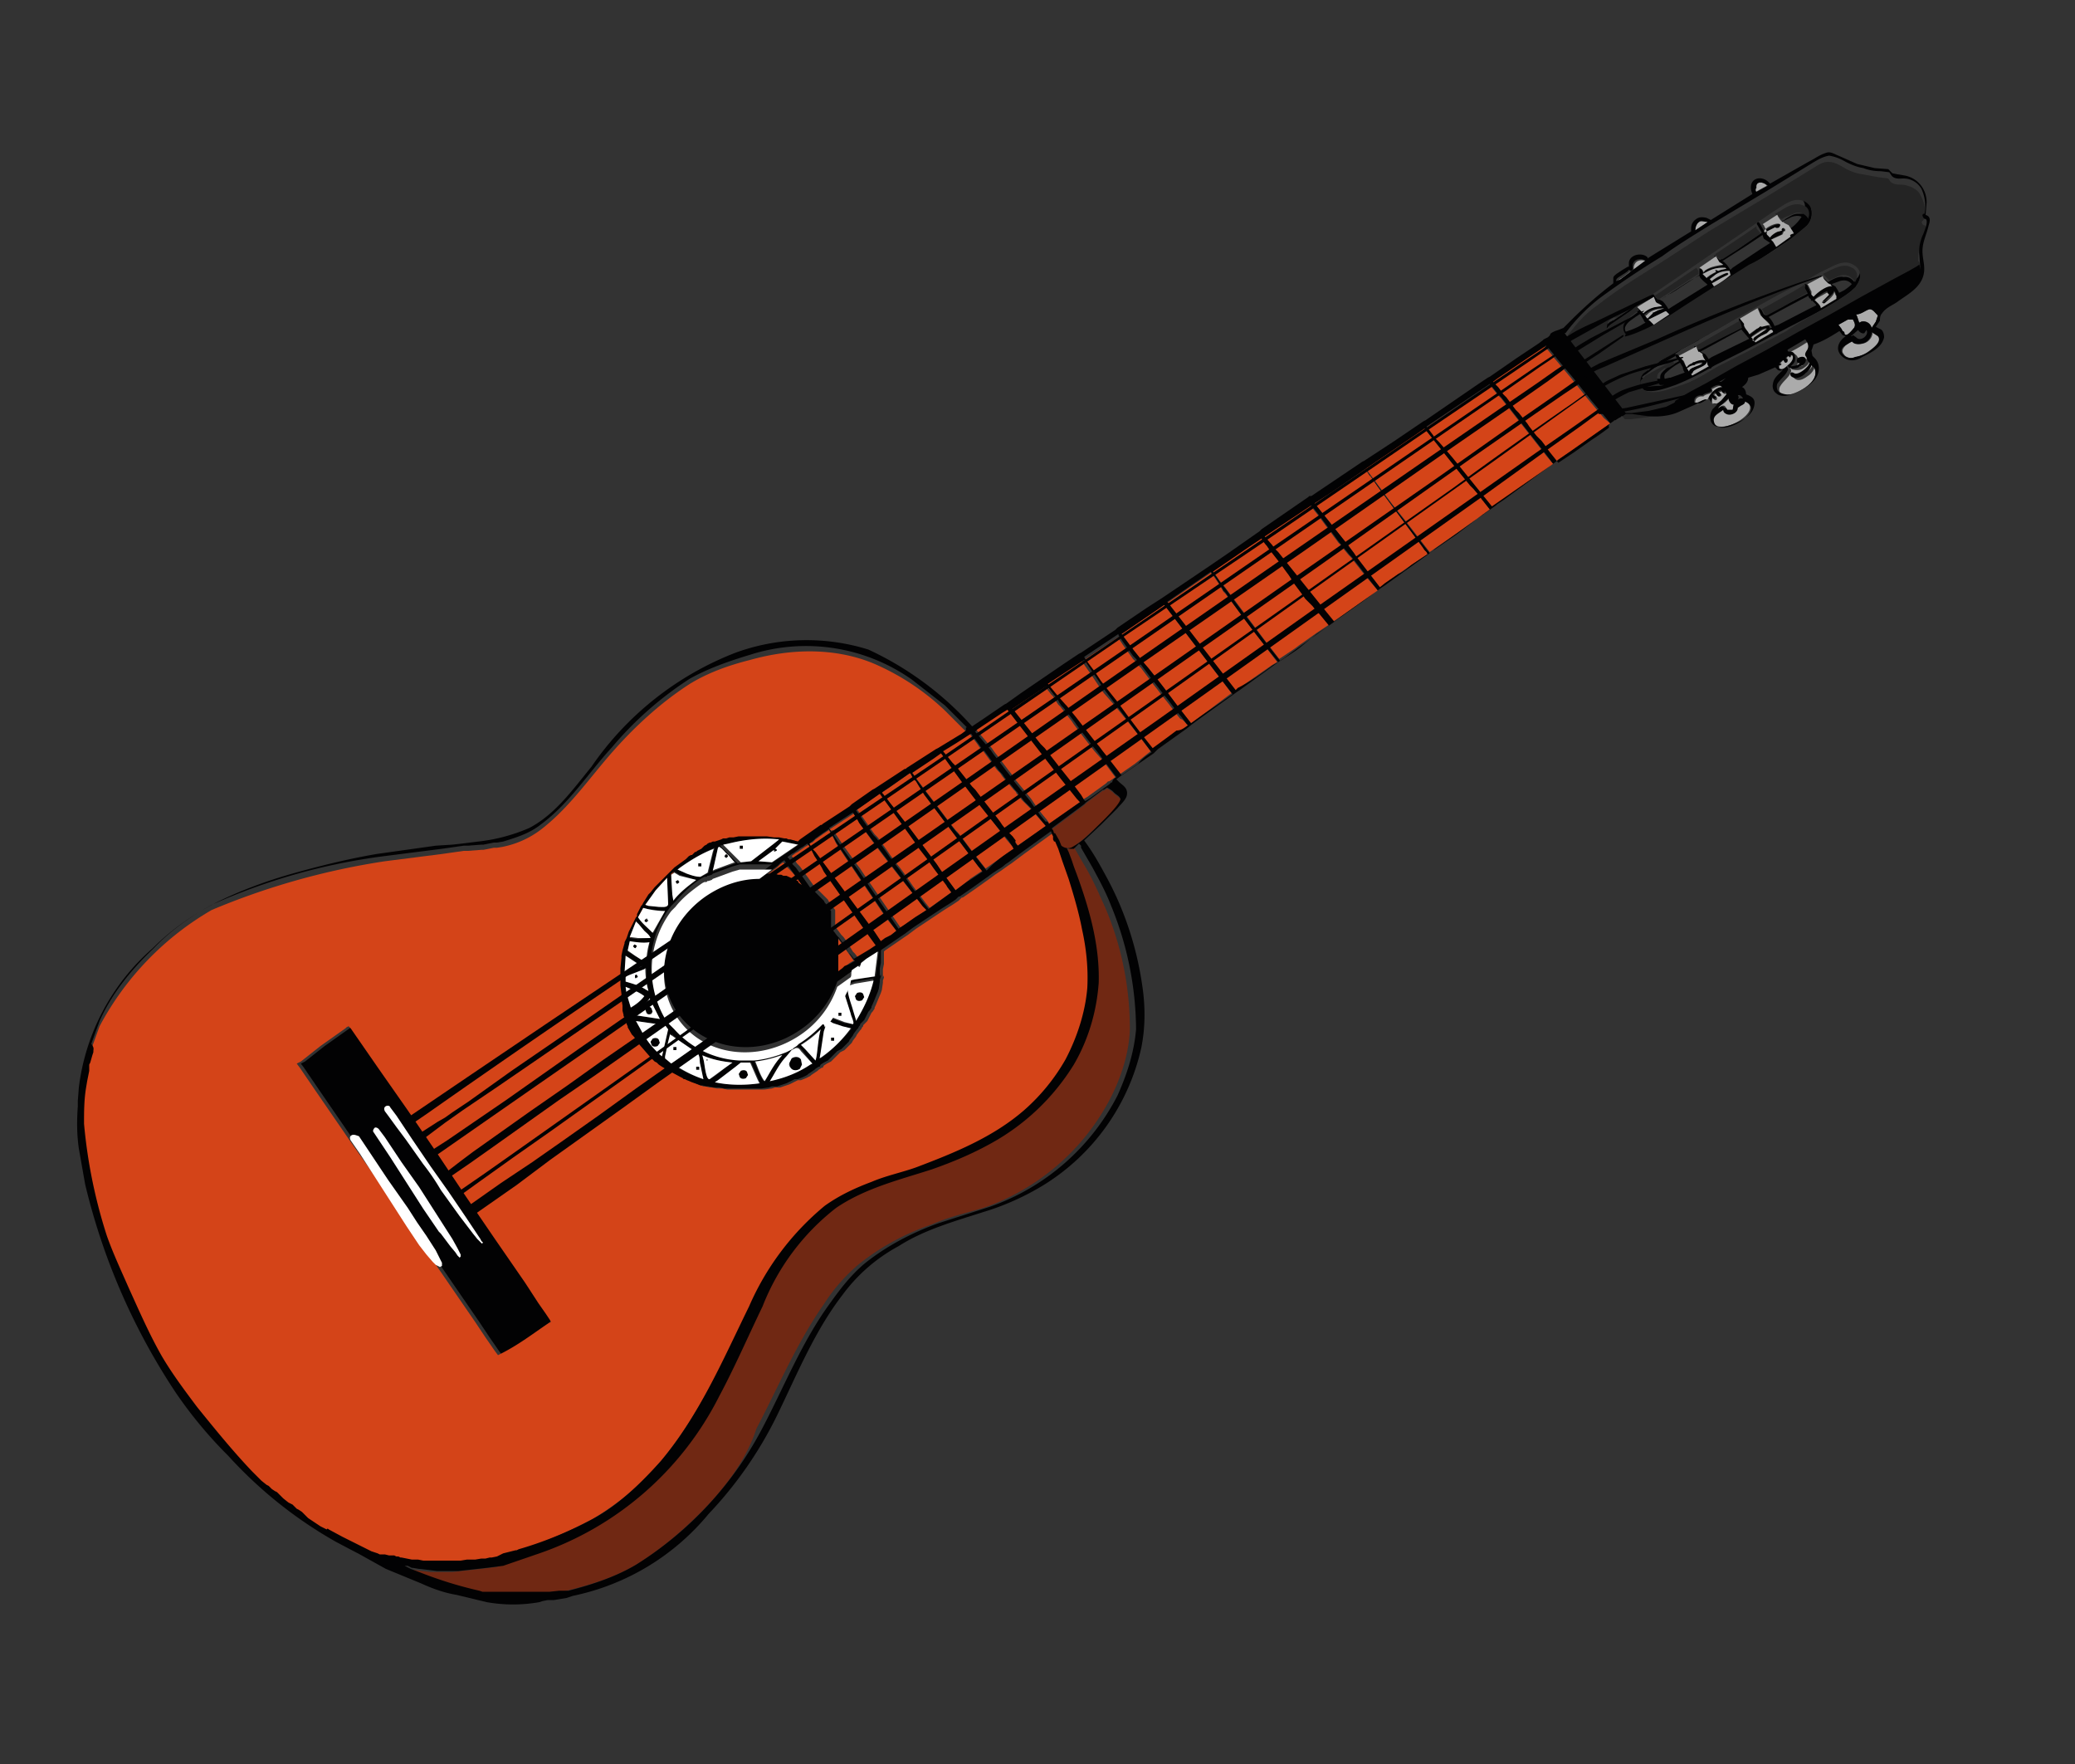 <svg xmlns="http://www.w3.org/2000/svg" xml:space="preserve" style="enable-background:new 0 0 200 170" viewBox="0 0 200 170"><rect x="0" y="0" width="200" height="170" fill="#333333" stroke="none"/><style>.st1{fill:#020203}.st2{fill:#d44418}.st3{fill:#702813}.st4,.st5{fill:#242424}.st5{fill-opacity:0}.st6{fill:#ababab}.st7{fill:#fff}</style><g id="Слой_2"><path d="m53.2 127.3-.2.1-.1.1c-1.4 1-2.8 2.1-4.3 3l-.2.1-.3-.4-.9-1.3-1-1.5-2.2-3.2-3.3-4.8-3.3-4.8-3.3-4.7-3.3-4.8-1.5-2.2-.3-.4.2-.1.2-.1 1.9-1.5 2.4-1.7.1-.1.2-.1.1.1.1.1 2.7 3.9 2.8 4 2.8 4.1 2.8 4.2 2.8 4.1 2.9 4.2 1.3 2 .7 1 .2.3.2.3c-.3 0-.3.1-.2.1zM178.7 27.8c-.5.5-1.2.9-1.8 1.3-1.6 1-3.3 1.8-5 2.7l-4 2.1-2.6 1.3a27 27 0 0 1-3.8 1.9c-.9.3-2.4.9-3.3.4-.5-.4-.5-1.1-.1-1.6l.2-.1h.1v.1l-.2.2v.1c.2.6 1 .4 1.5.3h.8l.4-.1h.1l1.4-.5.4-.2.3-.2 1.6-.9.3-.2 3.9-1.9.2-.1.3-.1 1.7-.9.3-.1 2.9-1.5 1.2-.6.3-.1 1.5-.9.4-.2c.5-.3.9-.7 1.2-1.1l.2-.2.1-.2c.2-.4.1-1.1-.4-1.2-.7-.4-1.4-.1-2 .2l-.3.1-.2.1-.1.1-.2.1-.2.1-1.5.8-.2.1-1 .6-.8.4-.4.2-.4.2-.6.3-.4.2-.6.3-.1.1-1.7 1-.2.1-1 .6-.5.3-.5.3-.5.3-.4.2-.2.1-.1.1-.4.2-.5.3-.1.1-1.7.9-.1.1-.3.2-1.3.6-.3.1-.6.3-.2.1-.2.1h-.1v-.1l.1-.1h.1l.9-.5.1-.1.1-.1.1-.1.1-.1c4-2 7.8-4.4 11.7-6.5a67 67 0 0 1 3.7-2c.9-.4 2-1.3 3.1-.7.7 1.2.5 2.2-.2 2.9z" class="st1"/><path d="M158.2 36.3c.1.1.3-.2.4-.2l.8-.6c.1-.1.5-.2.4-.4l-.2-.1c-.5.2-.9.4-1.2.8l-.2.5zM176.5 27l-.5.3.2.2 1.1-.4c.6-.2 1.1 0 1.4.6.1.1.2 0 .2-.1-.1-.5-.6-1-1.2-.9-.4-.1-.8.1-1.2.3zM171.7 29.6l-1.9 1 .2.2 2.6-1.4 1.9-1-.1-.2-2.7 1.4zM163.5 33.8s0 .1 0 0l.2.2 3.3-1.8 1.3-.7-.1-.2-2.1 1.1-2.6 1.4zM162 34.7c-.6.4-1.3.6-1.8 1.2-.3.3-.2.9.1 1.2l.3.2c.1 0 .2 0 .2-.2l-.1-.2c-.2-.2-.4-.6-.2-.9a7 7 0 0 1 1-.8l.7-.4-.2-.1c0-.1 0-.1 0 0 0-.1 0-.1 0 0z" class="st1"/><path d="M175.8 27.1c.2.3.5.4.8.6l.4.7c0 .1.1.2 0 .2v.3c.1.1.2 0 .2 0 .4-.3-.1-1-.3-1.3l-.7-.4-.6-.6c-.1 0-.2-.1-.2 0l.4.5zM174.5 28.8l.5.5.3.5h.2c.2-.1-.1-.6-.2-.7l-.7-.7-.4-.9-.1-.1c-.2-.1-.2.1-.2.3l.4.7c0 .1 0 .3.2.4zM169.9 30.6l.5.4.4.6.2.4.2.2c.2-.1.1-.3 0-.4-.2-.5-.4-1-.8-1.3l-.4-.2-.2-.4-.2-.2c-.2 0 .2.8.3.9zM168.3 32.3l.7.8c.1.1.3 0 .2-.2l-.7-.9c-.2-.2-.4-.5-.4-.8l-.4-.5h-.1v.1l.1.4.1.5.5.6zM163.5 33.9l.5.4.4.6.2.4c.1.1.1.3.3.2.3-.1-.4-1.3-.6-1.4a2 2 0 0 1-.6-.4l-.2-.3c-.4-.2-.1.3 0 .5zM162.5 36.1l.3.3c.2.1.3-.1.3-.2l-.6-.9-.4-.7c-.1-.1-.4-.6-.6-.4 0 .3.3.5.4.7l.3.5c0 .3.2.5.3.7zM163.3 35.2c.2-.1 0-.4-.2-.2-.1.1 0 .3.2.2zM169.8 31.7c.1-.1 0-.3-.2-.2-.1 0 0 .3.2.2z" class="st1"/><path d="M176.4 28.2c.2-.1 0-.4-.2-.3-.2.2 0 .5.2.3zM161.5 34.3l-.7.4-2 1.1-.1.1-.3.2h-.1V36l.1-.2.2-.2.3-.2.9-.5 1.1-.6c.1 0 .5-.3.6-.2v.2c0-.1 0 0 0 0z" class="st1"/><path d="M161.5 34.1c.1 0 .1.1 0 0 0 .1 0 .1 0 0l-1.7 1-.3.2-.9.5-.2.1-.2.2-.1.1s-.1.1-.1 0c-.1-.1 0-.1 0-.2l.1-.1.3-.3.2-.1.9-.5h.1l1.9-.9z" class="st1"/><path d="M158.2 36.2c0 .1 0 .1 0 0h-.1V36l.2-.3.4-.3h.1v.1l-.1.1-.2.2-.3.4zM83.1 96.4l.2-.3-.1-.3c-.1-.2-.4-.2-.6-.1l-.2.3.1.3c.1.2.4.2.6.1zM81.2 97.9v-.3h-.3v.3h.3zM80.4 100.3v-.3h-.3v.3h.3zM77.1 103l.2-.4-.1-.5c-.2-.3-.6-.3-.9-.1l-.2.4.1.5c.2.3.6.4.9.1zM71.9 103.9l.2-.3-.1-.3c-.1-.2-.4-.2-.6-.1l-.2.3.1.3c.2.2.5.3.6.1zM67.4 103.1v-.3h-.3v.3h.3zM68.2 102.2v-.1h-.1v.1c.1.1.1.1.1 0zM63.4 100.8c-.2.1-.5.1-.6-.1l-.1-.3.2-.3c.2-.1.5-.1.6.1l.1.3-.2.3zM65.2 101.2v-.3h-.3v.3h.3zM62.8 97.6l.1-.2-.1-.3c-.1-.2-.3-.2-.5-.1l-.1.2.1.3c.1.2.3.3.5.1zM61.4 94.2c.1 0 .1-.1 0-.2 0-.1-.1-.1-.2 0-.1 0-.1.1 0 .2h.2zM61.3 91.3c.1-.1.1-.2 0-.2-.1-.1-.2-.1-.2 0-.1.1-.1.2 0 .2 0 .1.2.1.2 0zM62.3 88.9c.1 0 .1-.1 0-.2 0-.1-.1-.1-.2 0-.1 0-.1.1 0 .2h.2zM65.4 85.1c.1-.1.1-.1 0-.2 0-.1-.1-.1-.2 0s-.1.1 0 .2h.2zM67.6 83.5h-.3v-.3h.3v.3zM70.1 82.6h-.2v-.2h.2c.1.1.1.2 0 .2zM71.6 81.8h-.3v-.3h.3v.3z" class="st1"/><path d="m52.9 127.5.2-.1-.1-.2-.2-.3-.2-.3-.7-1-1.3-2-2.9-4.2-2.8-4.1-2.8-4.2-2.8-4.1-2.8-4-2.7-3.9-.1-.1-.1-.1-.2.1-.1.1-2.4 1.7-1.9 1.5-.2.1-.2.1.3.4 1.5 2.2 3.3 4.8 3.3 4.7 3.3 4.8 3.3 4.8 2.2 3.2 1 1.5.9 1.3.3.4.2-.1c1.8-.9 3.2-2 4.7-3zm10.8 13.3a25.2 25.2 0 0 1-6.6 5.6 49.7 49.7 0 0 1-7.5 3.2l-.2.1h-.1l-.4.1-.4.1-.4.1-.2.1-.2.1-.2.1-.5.1h-.2l-.4.1H46l-.6.1h-.8l-.6.1H40.4l-.5-.1h-.6l-1-.2h-.1l-.2-.1h-.2l-.2-.1h-.5l-.4-.1h-.5l-.2-.1-.6-.2-.2-.1-.4-.2-.2-.1-.2-.1-1.8-.9-1.3-.7h-.2l-.2-.1-.2-.1-.2-.1-1.2-.8-.1-.1-.1-.1-.2-.2-.1-.1-.1-.1-.3-.2-.2-.1-.3-.3-.1-.1-.2-.1-.2-.1-.5-.4-.1-.1-.1-.1-.1-.1-.3-.3-.2-.1-.3-.2-.2-.2-.1-.1-.2-.1-.5-.4-.2-.2-.3-.3-.2-.2-.2-.2c-1.9-1.9-3.6-4.1-5.3-6.2a85.2 85.2 0 0 1-3.4-4.9c-1.2-2.1-2.2-4.4-3.2-6.6-.7-1.7-1.5-3.3-2.1-5-.6-1.8-1.1-3.6-1.5-5.5-.3-1.7-.7-3.5-.7-5.3l.2-3.5.1-.6.2-1V102.9l.1-.2.2-.7.1-.3v-.1l.2-.5.8-2.2a28.3 28.3 0 0 1 10.8-11.2A70 70 0 0 1 37.1 83l5.5-.7 2.1-.3h.4l1.3-.1h.2l1-.2H47.9l.6-.1a9 9 0 0 0 3.7-1.7c2.7-2.1 4.6-4.9 6.8-7.4s4.7-4.8 7.5-6.6c1.8-1.1 3.8-1.8 5.8-2.3 3.9-1.1 8.1-1.2 11.8.3a23.2 23.2 0 0 1 7 4.6l.1.1.1.1.2.2 1.4 1.4.3.3h-.1V70.9l-.4.3-2.3 1.4-.2.1-1.4.9-1.4.9-.1.1h-.1l-2.9 1.9-.2.1-1 .7-1 .7-.2.2.1-.2-2.3 1.5-.1.1h-.1l-2 1.4-.1.1-.1.1-.8-.2h-.2l-.2-.1h-.2l-.5-.1h-.5l-.7-.1H71.5l-.5.1h-.4l-.3.1H70l-.2.1-.6.2H69l-.2.1h-.1l-.2.1-.1.1-.2.1-.1.1-.1.1-.1.1-.2.1-.2.1-.1.1h-.1l-.1.1-.1.1-.1.1h-.1l-.2.1-.1.1-.1.1-.1.1-1.1.8-.1.1-.1.1-.1.1-.1.1-.1.1-.1.1-.4.4-.1.1-.7.7-.1.1-.4.5-.2.2-.5.8-.1.2-.1.1-.1.2-.1.2-.1.2-.1.2v.2l-.1.1-.2.4-.1.2-.1.2-.2.4-.1.2-.2.6-.1.2-.1.2v.1l-.2.7-.1.5v.2l-.1 1V95.1l.1.8v.5l.1.6v.5l.1.4v.1l.1.2.1.2v.1l.1.2v.1l.1.2v.1l.4.7.1.1.4.6L63 102l.1.1.2.2.1.1.2.1.1.1.1.1.3.2.5.3 1.3.7.2.1.1.1h.1l.7.3.3.1.5.2h.2l.4.1h.2l.5.1h.5l.5.1H73.7l.7-.1.3-.1h.5l.9-.3.2-.1.2-.1.2-.1.2-.1H77.2l.5-.2.2-.1.2-.1.1-.1.3-.2.3-.2.1-.1.3-.2h.1l.1-.2.3-.2.2-.1.2-.1.1-.1.1-.1.3-.3.1-.1.1-.1.1-.1.1-.1.2-.1.2-.1.1-.1.1-.1.1-.1.1-.1.1-.1.2-.2.1-.2.3-.4.1-.2.3-.4.1-.1.1-.2.1-.1v-.1l.1-.1.1-.1.1-.1.1-.1.1-.2.1-.2.2-.4.1-.1.2-.3v-.1l.1-.2.5-1.2.1-.3.1-.7v-.2l.1-.3V94l-.1.2v-.8l.1-.5V91.7l.1-.1.3-.2 1.6-1.1.3-.2.8-.6.9-.6.9-.6.3-.2.6-.4.8-.5.6-.4.1-.1.2-.2h.1l1.3-.9.7-.5.7-.5.4-.3.6-.4.7-.5.3-.2.8-.6.4-.3 2.9-2.1.1.3.1.2V81l.1.2h.1l.3.7.2.6.1.3.1.3.6 1.7c.5 1.6 1 3.3 1.3 4.9.4 1.8.6 3.7.5 5.6-.2 2.4-1 4.8-2.1 6.9-1 1.8-2.4 3.5-4 4.9-3 2.6-6.7 4.1-10.4 5.5-1.4.5-2.9.8-4.3 1.4-1.6.6-3.1 1.4-4.5 2.3a24 24 0 0 0-7.3 9.7c-2.8 5-5.1 10.4-8.8 14.8z" class="st2"/><path d="M67.6 145.7c-1.9 1.9-4 3.7-6.3 5.1-2.2 1.3-4.6 2-7.1 2.6h-.9l-.9.1H45.9l-.3-.1c-2-.5-3.9-1-5.8-1.8l-.8-.3-.2-.1-.4-.2-.2-.1-.2-.1h-.2l.2.1h.1l-.1-.1.1.1.2.1h.4l.2.1.2.1h.1l.6.1h.1l.8.1.8.1h2.1l.9-.1 1.8-.2.8-.1.8-.1a47.8 47.8 0 0 0 9.3-3.9c5-2.8 8.8-7.4 11.5-12.4 1.5-2.8 2.9-5.8 4.2-8.7 1.7-3.6 3.8-7.2 7.1-9.5 2.8-1.9 6-2.7 9.2-3.7 2-.7 3.9-1.5 5.7-2.5 3.3-1.8 6.1-4.3 8-7.6 1.3-2.4 2.2-5.2 2.4-7.9.1-3.6-.9-7.1-2.1-10.4l-.3-.8-.1-.3-.1-.3-.3-.8-.1-.2-.1-.2.3.1h.4l.1-.1.1-.1.1-.1.1-.1.1-.1.1.1.1.1v.2l1.1 1.9c.7 1.2 1.2 2.4 1.8 3.7a29.8 29.8 0 0 1 2.4 11.9c-.1 2.2-.8 4.4-1.8 6.4a21.8 21.8 0 0 1-12.3 10.7c-1.7.5-3.4.9-5 1.6-2.6.9-5 2.2-7.1 3.9a17 17 0 0 0-3.3 3.8c-2.6 3.7-4.4 8-6.5 12-.9 2.8-2.9 5.6-5.3 8z" class="st3"/><path d="M105.7 79.7c-.8.7-1.4 1.4-2.3 1.9-.3.2-.7.2-1.1 0l-.2-.5-.4-.7h-.1l-.1-.3-.1-.1v-.1l3.1-2.3.2-.2 1.6-1.2h.1l.3-.2.2.1.3.2.2.2c.2.2.5.3.6.6 0 .5-1.8 2.1-2.3 2.6z" class="st3"/><path d="m84.5 91.1-.6.4-.7.5-.5.3-.3-.4-.1-.1-.1-.1-.3-.5-.1-.2-.5-.7-.2-.2-.6-.8V87.7l-.3-.4-.2-.3-.1-.1-.1-.2-.1-.1-.1-.1-.2-.2-.1-.1-.1-.1-.2-.2-.1-.1-.3-.2-.7-1-.8-1.1-.1-.1-.1-.1-.1-.1-.1-.2-.1-.1-.1-.2-.2-.2.4-.3.2-.1.7-.5.2-.1.4-.3.4.6.1.2.1.2.1.2.2.3.5.8.1.2.1.2 4.2 6c-.1.4.2.8.5 1.2z" class="st2"/><path d="m86.4 89.7-.5.4-.6.4-.4.3-.4-.6-.2-.3-3.7-5-2-2.7-.3-.3-.1-.2-.2-.3.4-.3.1-.1.1-.1.7-.5.6-.4.4.7.1.2.2.4.2.3.8 1.2 3.7 5.5.3.4.8 1zM89.3 87.7l-.3.2-.6.4-1 .7-.6.4-3.5-5.1-.4-.6-.3-.4-1.3-1.8-.2-.3-.8-1.2c-.2.1-.3 0-.3-.1l2.3-1.5.5.8.1.2c1.8 2.6 3.8 5.1 5.8 7.6l.3.4.1.1.2.2zM91.4 85.6l.3.4-2.1 1.5-.4-.5-.6-.8-.6-.8-.9-1.3-.3-.4-.4-.5-.3-.4-.3-.4-.2-.3-1-1.4-.3-.3-.5-.7-.2-.3-.7-1-.3-.4.3-.2 2-1.4 3.4 4.7.4.6.7.9.7 1 1.2 1.6c-.1.2 0 .3.1.4zM82.4 92.5l-.5.3-.5.4-.2.2-.4.3V90.5l.3.4.7 1 .5.7.1-.1zM77.3 85.3l-.3-.2h-.2l-1.1-.5H75.4l-.2-.1H74.9l-.3-.1h-.8l1.1-.8.1-.1.2-.2.3-.2.2.3a10 10 0 0 1 1.6 1.9zM94.7 83.9l-1.2.8-.2.2-1.2.9-1.4-1.9-.4-.6-2.7-3.6-1.4-1.8-.4-.5-.3-.4-.1-.1-.3-.4-.1-.1.1-.1.6-.4 2-1.4.1.1.1.2.1.2.1.1.2.2.3.5.5.8 5.2 6.9.4.4zM97.6 81.6l.1.2-2.7 1.9-.4-.5-.7-.9-1.2-1.6-.4-.5-.2-.2-.4-.5-.6-.8-.6-.8-.3-.4-1.3-1.7-.6-.8-.2-.3-.2-.3-.1-.1 1.5-1 .6-.4.7-.5.3.4 6.1 8.1.6.7zM100.8 79.6l-2.7 1.9-.4-.6-.3-.4-.2-.2-.1-.1-.3-.3-.4-.5-.2-.3-.3-.4-1.1-1.4-.7-.9-.3-.4-.3-.3-1.5-1.9-.3-.3-.1-.1-.4-.5-.5-.6 1.3-.8 1.4-.9.2.3.6.8.2.3.3.3.3.4.8 1.1.3.4.3.3.2.3.4.5.2.2.5.6.2.2.1.2.2.2.3.4.2.2.5.5 1.6 1.8zM104.1 77.3l-3 2.1v-.1l-.2-.3-.5-.6-.6-.8-.4-.6-.9-1.1-.5-.6-.4-.5-.1-.2-.4-.5-.3-.4-1-1.3-.2-.3-1.6-1.9.1.1.2-.2.6-.4.9-.6.9-.6.5-.3 5.1 6.6 1.6 2c0 .3.1.4.2.5zM106.3 73.3l1.2 1.6-.6.4h-.1l-.1.1-.1.1-1.8 1.3-.5.3-.1-.1-.3-.5-.9-1.2-.4-.5-.4-.5-.4-.5-1.4-1.8-.4-.4-2.7-3.4 3.3-2.2.7.9.2.2.2.3.1.2.2.3.2.2 1.1 1.4.2.3.3.4.3.4 1 1.3.4.5.8.9zM110.9 72.4c.1 0 .1 0 0 0l-1.5 1.2-1.3.9-.3.2-1.4-1.8-.4-.5-.3-.4-.5-.6-1.8-2.3-.9-1.1-.1-.1-.8-.9-.9-1.1 3.5-2.3.4.6.7 1 .2.3.6.9.3.4c1.6 1.8 3.1 3.7 4.5 5.6zM114.4 69.8l.1.1-1.1.8-.4.3-.4.3-1.5 1.1a3 3 0 0 1-.5-.7l-2.7-3.5-.3-.4-.8-1-.7-.9-.6-.9-.3-.4-.3-.4-.3-.4-.1-.2 3.3-2.2v.1l.4.6.5.7.5.7.3.3.3.4.2.2.3.4.3.4.3.4.3.4.4.5.3.4.4.5.4.5.6.8.4.5.1.1c.2 0 .4.3.6.5zM118.7 66.8s.1.1 0 0l-2.8 2.1-1.1.8-1.4-1.8-1.2-1.6-.7-.9-.8-1-.6-.7-.8-1-1.2-1.6 4.1-2.8.1.1 6.4 8.4zM123.1 63.8l-.5.3-3.3 2.3-.2.2-5.5-7.1-.7-.9-.3-.4-.1-.1 4.2-2.9.4.5.2.3.2.3.1.2.2.3.1.2.2.2.3.4 4.7 6.2zM128.1 60.2l-1.2.8-1.7 1.2-.4.3-1.5 1-.7-.9-.4-.5-4.2-5.6-.5-.6-.2-.3-.5-.7 3.5-2.4 1.2-.8.5.7.2.3 1.1 1.4.5.7.3.4.2.3.3.5.9 1.2.2.3.3.3.4.4.4.5.3.3 1 1.2zM132.8 56.9l-3.4 2.4-.9.6-1.3-1.6-4.1-5.1-.3-.3-.3-.4-.7-.8 4.5-3 .3.4.4.5 2 2.7.2.2.3.4.5.6.2.2.7.9.7.9 1.2 1.4zM137.6 53.4l-1.5 1-1.3.9-1.3.9-.5.4-2-2.6-.3-.4-.2-.3-.3-.4-.3-.4-1.2-1.5-1.2-1.5-.8-1 1.7-1.1 3.2-2.2.4.6.1.1.7 1 4.3 5.8.2.3.2.2.1.2zM143.6 49.1l-.7.5-2.5 1.8-1.3.9-1.3.9-.7-.9-1.7-2.2-1.2-1.5-.6-.8-1.1-1.5-.9-1.2 4.7-3.2 1-.7.4.5 3.1 3.9.9 1.1.3.3.6.7.2.3.8 1.1zM149.7 44.7l-5.9 4.2-3.8-4.7-.6-.7-.7-.8-.2-.2-.2-.2-.2-.3-.3-.4-.3-.4 6.1-4.1.8 1 .3.3 3.3 4.2 1.1 1.4.6.7zM155.2 40.8l-.4.3-1.7 1.2-1.7 1.2-.9.6-.6.4-.8-1-.3-.4-.2-.3-.3-.4-.3-.3-.2-.2-.7-.9-.2-.3-.8-1-.3-.3-.3-.4-.3-.4-.3-.4-.1-.1-.2-.2-.2-.3-.3-.4-.5-.5.4-.3 3.1-2.1 1.5-1 .1-.1.3.3.5.6.3.4 1.6 1.9 1.6 2 1.6 1.9.6.5z" class="st2"/><path d="m178.9 27-.1.2c-.2-.4-.6-.7-1.1-.7-.4 0-.8.3-1.2.4l-.1.1h-.1l-.6-.6.8-.4c.7-.3 1.3-.6 2-.2.5.2.6.8.4 1.2zM174.2 28.2l-2.4 1.4-1.5.8-.2-.1-.2-.4-.1-.1L173 28l1-.6v.2c-.1.2.1.4.2.6zM167.9 31.6l-1.8.9-2.3 1.2-.1-.1-.2-.3 4.2-2.4.1.3.1.4zM160.4 37.1l-.4.1h-.4c-.5 0-1.3.3-1.5-.3v-.1l.1-.2.2-.2.1-.1.1-.1 2-1.1.7-.4v.2l.1.2-.5.3h-.1l-.2.1h-.2l-.5.4c-.3.3-.2.9.1 1.2h.4z" class="st4"/><path d="m171.6 21.8-.1.2-.4.1-.8.4-.2.1c-.4-.4 1.5-1.3 1.5-.8z" class="st5"/><path d="M163.7 26.4s0-.1 0 0c0-.1 0-.1 0 0v-.2l-.7.5-.1.1h-.1l-.1.1-.3.2h-.1l-.2.2-.7.5-.2.2h-.1l-.4.3-.4.3-.3.2h-.1l.2.3.5-.3.4-.3h.1l.5-.3.6-.4c.4-.7.9-1.1 1.5-1.4zm-3.6 3.1s.1 0 0 0c.1 0 .1 0 0 0 0-.1 0-.1 0 0 0-.1 0-.1 0 0l-.1-.1h-.1v-.1l-.3.2-.1.1-.1.1-.2.1-.1.1-.1.1-.3.2-.2.1-.2.1.2.2.2-.1.2-.1h.1l.3-.1h.5l.3-.8c-.1 0 0 0 0 0zm9.3-6.8.3-.2v-.2l-.1.1-.1.1-.1.1-.2.1-.3.2-.2.1-.3.2-.1.1-.2.1-.1.1-.3.2-.3.2-.3.2-.1.1h-.1l-.2.1h-.1l-.4.3-.4.3.3.3.3.1.2-.1.1-.1.3-.2.2-.1.1-.1h.1l.1-.1h.1l.3-.2.5-.3.1-.1h.1l.3-.2.3-.2.2-.1.1-.1.3-.2-.4-.5zm-3.4 2.8s-.1-.1 0 0c-.1-.1-.1-.1 0 0-.1-.1-.1-.1 0 0l-.1-.1h-.1l-.1-.1-.1-.1v-.1l-1.6 1.1.1.1v.1l.1-.1H165.1l.9-.8c-.1 0-.1 0 0 0-.1 0-.1 0 0 0-.1 0 0 0 0 0zm-5.6 4.3c0-.1 0-.1 0 0 0-.1-.1-.1 0 0-.7 0-1.3.2-1.8.6h-.1l.1.2.1.1.5-.5v-.1h.1l.4-.2c.2 0 .5-.2.7-.1zm-3.6 2.8c-.1 0-.1-.1 0 0-.1-.1-.1-.1 0 0-.1-.1-.1-.1 0 0-.1-.1-.1-.1 0 0-.1-.1-.1-.1 0 0-.1-.1-.1-.1 0 0l-.1-.1-.1-.1a1 1 0 0 1-.1-1.1l.8-.7.1-.1.1-.1.1-.1.2-.1-.2-.3v-.1l-.1.1-.2.1h-.1l-.1.1h-.1l-1.9 1.3h-.2l-.1.1-.1.1-.1.1c.2.6 1 .3 1.5.2l.2-.1H156.6l.2.8zm9.6-6.7-.1-.1h-.2a3 3 0 0 0-1.3.3l-.6.3.3.3.1.1c.1-.2.5-.4.9-.6V26c.1-.1.2 0 .2.1l.3-.1.4-.1zm-5.6 4.5v-.1l-.1-.1-.1-.1-.1-.1h-.1l-1.4.7-.2.1.1.1.1.1.1.1v.1l.1.1.1-.1.2-.1.1-.1.1-.1.1-.1.2-.1.2-.1.6-.2zm13.4-9.4.1-.1c.2-.5 0-1.1-.5-1.2-.7-.3-1.4 0-2 .4l-.2.1-.1.1h-.1l-.2.1h-.1l.1.1.1-.1c.4-.2.7-.5 1.2-.5h.6l.1.1 1 1c-.1-.1-.1-.1 0 0-.1-.1-.1-.1 0 0-.1-.1-.1-.1 0 0-.1-.1-.1-.1 0 0 0-.1 0-.1 0 0zm-7.6 5.7.2-.1v-.2l-.1-.2H166.1l-.2.1h-.2l-.3.2-.1.1-.1.1-.1.1-.1.1.2.2.5-.4h.1l.2-.1h.4l.1.1-.1.1-.6.3-.7.4h-.1l.1.1v.1l.2-.1.1-.1.2-.1.3-.2.3-.2.4-.3zm5.8-3.7.3-.2-.1-.2-.4-.6h-.4l-.2-.3v-.1l-.3.2-.2.2-.2.1-.1.1-.2.1-.2.1-.2.1.1.1.1.1v.2l.1.1v.6l.6-.4H171.4c.2-.1.4.1.2.3l-.1.2h-.5l-.2.1h-.4l.2.3v.1l.1-.1.1-.1H171.1l.1-.1.1-.1.1-.1 1-.7c-.1 0-.1 0 0 0-.1 0-.1 0 0 0zm1.8-1.3c-.5.6-1.1 1-1.7 1.4l-4.7 3.1-3.8 2.4-2.5 1.6c-1.2.8-2.3 1.6-3.7 2.2-.9.4-2.4 1.1-3.3.7l-.2-.2c-.3-.4-.3-1 0-1.3l.1-.1h.1l.1-.1h.1l.1-.1.1-.1h.2l.1-.1.1-.1.1-.1h.1l.1-.1c3.8-2.4 7.4-5 11.1-7.5l3.5-2.4c.9-.5 1.9-1.5 3-1 1.7 0 1.6 1.1 1 1.8z" class="st5"/><path d="M158 30c.1.1 0 .2-.1.1l-.1-.1-.3-.2V29.5l.1.1c.2.1.4.2.4.4z" class="st1"/><path d="M174.2 21.7c-.5.6-1.1 1-1.7 1.4l-4.7 3.1-3.8 2.4-2.5 1.6c-1.2.8-2.3 1.6-3.7 2.2-.9.4-2.4 1.1-3.3.7l-.2-.2c-.3-.4-.3-1 0-1.3l.1-.1c.1-.1.3-.1.4 0v.1l-.2.2-.1.1c.2.6 1 .3 1.5.2l.2-.1h.4c.6-.2 1.2-.4 1.8-.8l.8-.4.1-.1.2-.1.1-.1.1-.1.1-.1.2-.1.2-.1.5-.3h.1l.3-.2 3.7-2.3.1-.1.3-.2.2-.1.1-.1.2-.1.3-.2.3-.2.3-.2.2-.1.2-.2 2.7-1.8 1.1-.7.2-.2.1-.1.1-.1h.4l.1-.1.1-.1.1-.1.1-.1.3-.2.3-.3a4 4 0 0 0 1.1-1.2l.1-.3.1-.2c.2-.5 0-1.1-.5-1.2-.7-.3-1.4 0-2 .4l-.2.1-.1.1h-.1l-.2.1h-.1l-.2.1-.3.2-.2.2-.2.1-.1.1-.2.1-.2.1-.2.1-.2.1-.1.1-.1.1-.1.1-.2.1-.3.2-.2.1-.3.2-.1.1-.2.1-.1.1-.3.2-.3.2-.3.2-.1.1h-.1l-.2.1h-.1l-.4.3-.4.3-.1.1-1.6 1.1-.2.1-.7.5-.1.1h-.1l-.1.1-.3.2h-.1l-.2.2-.7.5-.2.2h-.1l-.4.3-.4.3-.3.2h-.1l-.1.1-.3.2-.1.1-.1.1-.2.1-.1.1-.1.1-.3.2-.2.1-.2.1-.5.3-2.4 1.5h-.1v-.1l.1-.1.1-.1.8-.6.1-.1.1-.1h.1l.1-.1c3.8-2.4 7.4-5 11.1-7.5l3.5-2.4c.9-.5 1.9-1.5 3-1 1.3 1.6 1.2 2.7.6 3.4z" class="st1"/><path d="M154.7 31.9c-.1 0-.1.1-.2 0l.2-.4.1-.1.2-.2.1-.1.1-.1h.1l.1-.1H155.7l-.4.3-.6.6-.1.1-.1.1c.3-.3.3-.2.2-.1.1-.1.1-.1 0 0 .1-.1.1-.1 0 0 0-.1 0-.1 0 0 0-.1 0-.1 0 0 0-.1 0-.1 0 0 0-.1 0 0 0 0zM174.4 21.3c0 .1-.1.2-.2.1l-.1-.1c-.3-.5-.8-.6-1.4-.4l-.6.3-.4.2h-.1l.4-.2.1-.1c.4-.2.7-.5 1.2-.5h.6l.1.1.1.1.3.5zM165.8 25.3l2.5-1.6 1.8-1.2-.1-.2-2.5 1.7-1.8 1.1.1.2zM164.1 26.4l-.4.2-.9.5-3.1 2 .3-.2.5-.3.4-.3h.1l.5-.3.6-.4 1.7-1.1.3-.2v.1c0-.1 0-.1 0 0 0-.1 0-.1 0 0zM156.6 32.4l.3.2.2-.2-.1-.1c-.3-.2-.5-.6-.3-.9.2-.4.6-.6 1-.9l.6-.4-.2-.2-1.7 1.3c-.2.3-.2.8.1 1.1l.1.1z" class="st1"/><path d="M172.8 22.8c-.1.1-.1.1-.2 0l-.1-.2-.4-.6h-.4l-.2-.3v-.2c0-.1.2-.1.2 0l.1.1.3.1.3.2c.2.2.6.7.6 1.1 0-.4-.1-.3-.2-.2zM170 23l.6.4.2.2.2.2h.2c.2-.2-.2-.5-.3-.7a.8.8 0 0 0-.4-.4l-.4-.3-.5-.9-.1-.1c-.2 0-.2.2-.1.3l.4.7.2.6zM165.6 25.2l.5.4.5.6.2.4.2.2c.2-.1 0-.3 0-.4-.2-.4-.5-.9-.9-1.2l-.4-.2-.3-.3-.2-.1.4.6zM165.2 27.6c0 .1-.1.3-.2.2l-.8-.7-.3-.3-.1-.2v-.7h.2l.1.1v.2l.3.3.1.1.1.1.2.2.1.1.1.1.2.5zM159.5 29c.1.2.4.2.5.3l.4.5.2.4c.1.1.1.2.3.2.3-.2-.5-1.3-.7-1.4l-.6-.3-.2-.3c-.2 0 0 .5.1.6zM158.8 31.3l.3.3c.2.1.3-.1.2-.3l-.7-.8c-.2-.2-.2-.5-.4-.6-.1-.1-.5-.5-.6-.3 0 .2.1.4.3.5l.2.2.3.5.1.2.3.3zM159.5 30.4c.2-.1 0-.4-.2-.2-.1.1-.1.2 0 .2h.2zM165.6 26.3c-.1.1-.1 0-.2 0v-.2c.1-.1.2 0 .2.1.1 0 .1 0 0 .1z" class="st1"/><path d="M171.9 22.3c.2-.1 0-.4-.2-.3-.1.1-.1.2 0 .2 0 .1.1.2.2.1zM154.7 31.8l.4-.4 1.9-1.3.7-.5c.1-.3-.5.2-.6.2-.4.3-2.7 1.7-2.4 2-.1 0 0 0 0 0z" class="st1"/><path d="M154.4 31.9c.1.1.1 0 .2-.1l.2-.2c.9-.8 1.9-1.4 2.9-2 .1 0 0-.1 0-.1l-1.7 1.1c-.5.3-1.1.6-1.4 1-.2.1-.3.2-.2.3z" class="st1"/><path d="M154.4 31.9c.1 0 .1 0 0 0l.5-.6c.1-.1.1-.2 0-.2s-.7.6-.5.8zM164.6 27.1l.4-.4c.5-.4 1-.5 1.6-.6l.1-.1c-.1-.3-.6 0-.8 0-.3.1-1.5.7-1.4 1l.1.1zM164.1 26.5l.7-.4c.4-.2.8-.3 1.3-.3.1 0 .4.1.4-.1s-.3-.1-.5-.1c-.6.1-1.3.2-1.8.6-.1 0-.3.2-.1.3zM164.9 27.4l.3-.1.7-.4.6-.3.1-.1-.1-.1c-.3 0-1.9.7-1.6 1zM158.3 30.5l.2-.2c.5-.4 1.1-.6 1.8-.6l.1-.1c0-.3-.8 0-1 0-.4.1-.9.3-1.1.7 0 0-.1.2 0 .2z" class="st1"/><path d="m158.7 30.9.4-.2 1.4-.7.1-.1c0-.3-.7 0-.8 0-.4.2-.8.4-1.1.8 0 .1-.1.2 0 .2zM170.1 22.5l.2-.1.8-.4.4-.1.1-.2c0-.4-1.9.5-1.5.8zM170.4 23.2l.2-.1 1.1-.5.1-.2c0-.3-.4-.1-.6-.1-.1 0-1 .6-.8.9zM163 36l.1-.2c.2-.3 1.4-.5 1.3-1-.2-.4-1.8.2-1.9.6.1.2.3-.1.4-.1.4-.2.8-.4 1.2-.4-.3.3-1.3.4-1.3.9 0 .2.1.2.2.2zM168.7 32.5l.7-.5c.3-.2.6-.4.9-.4l-1.2.8-.2.3.2.1.2-.2c.3-.3.6-.4 1-.6.1-.1.3-.2.3-.4l-.2-.3c-.4 0-.8.2-1.1.4 0 .1-1 .7-.6.8zM174.6 29l.2-.1.4-.3c.4-.3.8-.6 1.3-.6l-.8.8c-.1.1-.1.2 0 .2.1.1.2 0 .3-.1.3-.3 1.2-.9.6-1.3-.6-.2-1.4.4-1.8.8 0 .2-.4.5-.2.6z" class="st1"/><path d="m172.5 23.1 1.7-1.4c.6-.7.7-1.8-.3-2.3-1.1-.5-2.1.5-3 1l-3.5 2.4c-3.7 2.5-7.3 5.1-11.1 7.5l-.1.1h-.1l-.1.1-.1.1h-.4l-.1.1h-.1l-.1.1-.1.1c-.3.4-.3 1 0 1.3l.2.2c.9.4 2.4-.3 3.3-.7 1.3-.6 2.5-1.4 3.7-2.2l2.5-1.6 3.8-2.4c.7-.3 2.4-1.3 3.9-2.4zm4.4 6c.6-.4 1.3-.8 1.8-1.3.7-.7.9-1.8-.1-2.3-1-.6-2.1.3-3.1.7a67 67 0 0 1-3.7 2c-3.9 2.1-7.7 4.5-11.7 6.5l-.1.1-.1.1-.1.1-.1.1-.1.1-.4.2-.1.1-.2.2h-.1l-.4.3c-.4.4-.4 1.2.1 1.6.9.5 2.4-.1 3.3-.4 1.4-.4 2.6-1.2 3.8-1.9l2.6-1.3 4-2.1c1.4-1 3.1-1.8 4.7-2.8zm8.2-3.1-.2.1-.3.2-.7.4-1.5.8-3.1 1.7-3 1.7-3.1 1.7-3 1.7-1.5.8-1.5.8-1.4.8-1.4.8-1.5.8-.7.4a2 2 0 0 0-.6.4l-.2.1-.1.2-.8.4-1.7.4-.8.1-.8.1H156.6l-4.6-6-1.3-1.7h.1l.8-1c.7-.9 1.5-1.7 2.4-2.3 1.9-1.5 4-2.8 6.1-4.1l4.6-3 5.5-3.3 4.4-2.7c.5-.3 1-.7 1.6-.7.6 0 1.1.3 1.6.6a5 5 0 0 0 1.7.6l1.7.3.8.1.2.3c.3.3.8.3 1.2.3.7.1 1.4.4 1.7 1 .4.7.6 1.6.3 2.4l-.2.2.1.2.1.1h.1c.3.2-.1 1.1-.2 1.4a4 4 0 0 0-.4 2.1c.1-.1.2.4.2.8z" class="st4"/><path d="M174.3 21.1c-.2-.4-.7-.7-1.2-.6l-1.2.5-.1.1h-.1l-.6-.5.7-.4c.6-.4 1.3-.7 2-.4.5.1.7.7.5 1.2v.1zM169.7 22.5l-2.3 1.6-1.4.9-.3-.1-.3-.3-.1-.1 3-2 1-.7v.2l.4.5zM163.7 26.4l-1.7 1.1-2.2 1.4-.1-.1-.2-.3 4-2.7.2.3v.3zM156.6 32.4l.1.1-.7.2c-.5.1-1.3.4-1.5-.2-.1-.3 0-.5.2-.7l.2-.2h.1v-.1l.1-.1.1-.1 1.9-1.3.6-.5.1.1.2.3c-.5.3-1 .7-1.4 1.2-.2.3-.2.8.1 1.1l-.1.2z" class="st4"/><path d="M174.9 35.5c.4 1-.7 1.8-1.5 2.2-.5.2-1.1.5-1.6.3-.3-.1-.4-.5-.2-.8.3-.5.8-.8 1-1.3.1-.2 0-.4-.1-.4l.1-.1.1.2c.4.1.8.1 1.1-.1.3-.2.7-.5.5-.8-.2-.2-.5-.1-.7 0-.2.1-.1.5.2.5l-.9.3.2-.2c.2-.2.3-.5.2-.8-.1-.3-.4-.5-.6-.4l-.1-.1v-.1a15 15 0 0 0 1.7-1c.2.3.4.6.2 1-.2.2-.2.4-.1.7l.1.3.2.3-.1.2c-.2.3-.9.9-1.3.8l-.2-.1c-.3-.1-.3.3-.1.4.4.3.9 0 1.3-.3.3-.2.5-.5.6-.8-.2-.1-.1 0 0 .1zM181.1 32.4c.4.5-.4 1.1-.8 1.4-.4.3-.9.5-1.4.6-.4.2-1 .1-1.2-.3-.2-.2-.1-.5.1-.7.2-.3.5-.4.8-.5.2.3.7.3 1 .2.5-.1.9-.6.9-1.1.1.2.4.2.6.4zM178.7 31.6c-.1.2-.7.9-.9.6l-.2-.3-.1-.2-.3-.4.9-.5h.5c.1.2.3.5.1.8zM180.8 31l-.4.6a.8.8 0 0 0-1-.6l-.2.1-.2-.6-.1-.2c.5 0 .9-.4 1.3-.5.3 0 .5.3.7.5l.1.1-.2.6zM168.1 38.6c2.1.9-2.1 3.4-2.9 2.2-.3-.7.3-1 .8-1.4l.3.4c.4.2 1.1-.1 1.1-.6 0-.2.1-.2.3-.2.2-.1.4-.2.4-.4zM170.6 31.3l-.8.2s-.1-.1-.2 0l-.1.1-.2.1-.7.5-.1-.2-.3-.4-.1-.2v-.2l-.4-.5 1.7-1 .3.7.1.1.1.1.3.3.4.4zM176.6 27.6s.1.1 0 0c-.5-.1-1.3.5-1.7.9l-.1.1-.2-.2V28.1l-.3-.6-.1-.1 1.5-.8c0 .2.2.4.3.5l.2.2.2.1h.1c-.1.1 0 .1.1.2zM171.5 21.9l.1-.2c-.1-.5-1.9.4-1.5.7l.2-.1.8-.4c.1.1.3.1.4 0zm1.1.9-1.4 1-.3-.5-.2-.2 1.1-.5.1-.2v-.1h.1c.2-.1 0-.4-.2-.3-.1.1-.1.2 0 .2l-.3.1c-.2 0-.7.3-.9.6l-.3-.3V22.3l-.3-.6-.1-.1 1.4-.9.1.2.2.3.2.2h.1l.1.1.4.2.4.6.1.2c-.4.1-.4.2-.3.3zM165.8 25.3l.3.2c-.6.1-1.3.2-1.8.6l-.1.2v-.1a.8.8 0 0 0-.4-.4l1.6-1.1.4.7c-.2-.2-.1-.2 0-.1-.1-.1-.1 0 0 0-.1 0-.1 0 0 0-.1 0-.1 0 0 0-.1 0-.1 0 0 0zM160.1 29.4l.1.1-.7.1c-.4.1-.8.3-1.1.6l-.2-.2-.4-.4 1.6-1 .2.5.1.1.4.2zM160.8 30.2l.1.1-1.5 1-.5-.5.2-.1 1.4-.7h.1l.2.2zM160.4 29.7l-.6.2-.4.2h-.1v.1l-.5.5-.1-.1-.1-.2h.1c.4-.5 1-.6 1.7-.7-.1 0 0 0 0 0zM166.8 26.5s0 .1 0 0a9 9 0 0 1-1.6 1.1l-.2-.3.2-.1.7-.4.6-.3.1-.1-.1-.1c-.2 0-1.3.5-1.5.8l-.2-.2.4-.3c.4-.4 1-.5 1.5-.5l.1.4z" class="st6"/><path d="m166.3 25.8.1.1-.5.1-.3.1-.2-.1c-.1 0-.1.1 0 .2-.4.2-.8.4-.9.6l-.1-.1-.3-.3.6-.3c.4-.2.8-.3 1.3-.3h.3zM170.9 32s.1 0 0 0l-1.7 1-.4-.5.6-.4c.3-.2.6-.4.9-.4l-1.2.8-.2.3.2.1.2-.2c.3-.3.6-.4 1-.6l.3-.3c.2-.1.3.1.3.2zM164.4 34.8c-.1-.2-.7-.1-1.1.1h-.1l-.1.1c-.3.1-.5.3-.5.4l-.1-.1-.2-.5-.1-.1-.4-.4 1.7-.9.2.5h.1l.3.2c0 .3.2.5.3.7zM164.6 35.2l.1.1-1.6.9-.1-.2h.1l.1-.2c.2-.3 1.4-.5 1.3-1l.1.4z" class="st6"/><path d="M164.1 35c-.3.3-1.3.4-1.3.8l-.2-.3.3-.2.3-.1h.1c.3-.2.6-.2.8-.2zM177 28.5v.3l-1.5.9c0-.2-.2-.4-.3-.5l-.3-.3.3-.2.9-.5.2.2-.6.6c-.1.1-.1.2 0 .2.1.1.2 0 .3-.1.2-.2.8-.6.8-1l.1.3.1.1zM170.3 17.9l-1.1.6v-.4c0-.7.8-.6 1.1-.2zM164.6 21.4l-1.2.8c0-.4.2-.8.6-.9.2-.1.4 0 .6.1zM158.7 25.2l-2.4 1.8-.4.3c0-.3.2-.4.4-.5l.8-.6.2.1c.3-.1.1-.5.2-.7.2-.6.8-.6 1.2-.4zM167 39.5h-.5l-.2-.3c-.1-.2-.4-.1-.5 0l-.1.1v-.1l.1-.1c.4-.2.7-.5.9-.8-.1.3.2.6.5.6-.2.2-.1.4-.2.6zM165.9 38.6c-.3.2-.7.6-.9.2-.1-.1 0-.3.1-.5l.1.2c.1.1.3.1.3-.1 0-.1-.1-.3-.3-.3l.2-.2.2.3c.2.1.4-.1.3-.2l-.2-.2.3-.1.1.2c.1.1.3.1.3-.1l.1.3-.6.5z" class="st6"/><path d="m164.8 38.1-.2.4c-.4 0-.7.2-.9.4h-.3v-.2c0-.3.3-.5.6-.5h.2c.2-.3 1.1-.2.8-.7.2-.1.5-.3.8-.3l.2.1.1.1c-.6-.1-1 .3-1.3.7z" class="st6"/><path d="M64.9 86.8c.6-.7 1.4-1.4 2.2-2l-1.6-.5-.5-.3-.3.2c-.1.6 0 1.2.1 1.9l.1.7zm2.7-2.3.7-.4.2-.9.3-1.2.1-.3c-1.2.5-2.4 1.2-3.5 2l.9.4c.2.2.8.4 1.3.4zm-4.1 2.9c.3 0 .9.1.9-.3l-.1-2.4v-.1l-1.1 1.2-1 1.4.3.1 1 .1zm7.4-4.2s0-.1 0 0l-.7-.7c-.3-.3-.6-.7-.9-.8l-.1.1-.4 1.8-.1.4.2-.1 2-.7zm-8.1 6.5.2.2 1.1-2.1-1.7-.2-.4-.1-.5.9 1.3 1.3zm9.5-6.7 2.2-1.7.3-.3c-1.6-.2-3.3-.1-4.9.4l-.5.1 1.1 1.1.6.6 1.2-.2zm-9.6 7.4c-.1-.3-.4-.5-.6-.7l-.5-.5-.3-.3-.6 1.5.8.1 1.2-.1zm-1.5 1.7 1.1.7.3-1.9c-.7.1-1.3 0-1.9-.1l-.2.9.7.4zm13.3-9 2.5-1.7-1.5-.3-.7.7h.1v.2h-.2v-.1L73.2 83l1.3.1zM60.3 93.7c.5-.1 1.1-.3 1.6-.6l-1.4-.9c-.2.5-.2 1-.2 1.5zm2 1.7.2.1c-.2-.7-.2-1.5-.2-2.2l-.1.1-1.8.7v.5c.6.2 1.3.4 1.9.8zm-1.5 1.7c.5-.3 1-.6 1.3-1.1a5 5 0 0 0-1.8-.8l.1.7.1.1c.1.1.1.2 0 .2l.3.9zm16.2-12 .3.2-1.5-2.1-.2-.3-.3.2-.2.2-.1.1-1.1.8h.8l.3.1H75.3l.2.1H75.8l1.1.5.1.2c-.1 0-.1 0 0 0zm79.2-58.2 2.4-1.8c-.4-.2-1-.2-1.2.3-.1.2.1.6-.2.7l-.2-.1c-.1.2-.7.5-.8.6-.2.1-.5.3-.4.5l.4-.2zM61 97.8l2.6.4c-.4-.6-.7-1.3-.9-2-.2.6-1.1 1.1-1.7 1.4-.1.1 0 .1 0 .2zm102.4-75.6 1.2-.8-.7-.1c-.3.1-.5.5-.5.9zm5.9-3.7 1.1-.6c-.4-.4-1.2-.5-1.1.2-.1.1-.1.3 0 .4zM63.8 101.8l.1-.4.5-2.2-.3-.4-2.8-.4.5.9c.5 1 1.2 1.8 2 2.5zm2.9-.5.1-.1c-.7-.4-1.4-.9-2-1.5v-.1a3 3 0 0 0-.2.8l-.3 1.4v.2l.6.5c.5-.4 1.1-.9 1.8-1.2zm1.1 2.7c-.2-.4-.2-.9-.3-1.4-.1-.3 0-.7-.3-1-.7.3-1.3.8-2 1.2.8.5 1.7.9 2.6 1.2zm14.1-11.1.5-.3-.1-.1-.5-.7-.7-1-.3-.4V93.6l.4-.3.2-.2.5-.2zm1.9-1.4.6-.4-.8-1.1-4.2-6-.1-.2-.1-.2-.5-.8-.2-.3-.1-.2-.1-.2-.1-.2a2 2 0 0 0-.4-.6l-.4.3-.2.1-.7.5-.2.1-.4.3.2.2.1.2.1.1.1.2.1.1.1.1.1.1.8 1.1.7 1 .3.2.1.1.2.2.1.1.1.1.2.2.1.1.1.1.1.2.1.1.2.3.3.4V89.4l.6.8.2.2.5.7.1.2.3.5.1.1.1.1.3.4.5-.3 1-.6zm2.1-1.4.5-.4-.8-1.1-.3-.4-3.7-5.5-.8-1.2-.2-.3-.2-.4-.1-.2-.4-.7-.6.4-.7.5-.1.1-.1.1-.4.3.2.3.1.2.3.3 2 2.7 3.7 5 .2.3.4.6.4-.3.6-.3zm3.1-2.2.3-.2-.3-.3-.1-.1-.3-.4-5.8-7.6-.1-.2-.5-.8-2.3 1.5.2.3.8 1.2.2.3 1.3 1.8.3.4.4.6 3.5 5.1.6-.4 1-.7.8-.5zm2.7-1.9-.3-.4-.2-.3-1.2-1.6-.7-1-.7-.9-.4-.6-3.4-4.7-2 1.4-.3.2.3.4.7 1 .2.3.5.7.3.3 1 1.4.2.3.3.4.3.4.4.5.3.4.9 1.3.6.8.6.8.4.5 2.2-1.6zm1.8-1.2 1.2-.8-.4-.5-5.2-6.9-.5-.8-.3-.5-.2-.2-.1-.1-.1-.2-.1-.2-.1-.1-2 1.4-.6.4-.1.1.1.1.3.4.1.1.3.4.4.5 1.4 1.8 2.7 3.6.4.6 1.4 1.9 1.2-.9.2-.1zm4.2-3-.1-.2-.4-.6c-2.2-2.6-4.3-5.3-6.2-8l-.3-.4-.7.5-.6.4-1.5 1 .1.1.2.3.2.3.6.8 1.3 1.7.3.4.6.8.6.8.4.5.2.2.4.5 1.2 1.6.7.9.4.5c.8-.9 1.7-1.5 2.6-2.1zm.4-.3 2.7-1.9-1.4-1.7-.5-.5-.2-.2-.3-.4-.2-.2-.1-.2-.2-.2-.5-.6-.2-.2-.4-.5-.2-.3-.3-.3-.3-.4-.8-1.1-.3-.4-.3-.3-.2-.3-.6-.8-.2-.3-1.4.9-1.3.8.5.6.4.5.1.1.3.3 1.5 1.9.3.3.3.4.7.9 1.1 1.4.3.4.2.3.4.5.3.3.1.1.2.2.3.4c-.1.2 0 .3.2.5zm3-2.1 3-2.1-.3-.3-1.6-2-5.1-6.6-.5.3-.9.6-.9.6-.6.4-.2.2-.1-.1 1.6 1.9.2.3 1 1.3.3.4.4.5.1.2.4.5.5.6.9 1.1.4.6.6.8.5.6c.1-.1.2 0 .3.2 0-.1 0 0 0 0zm6.5-4.5-1.2-1.6-.6-.8-.4-.5-1-1.3-.3-.4-.3-.4-.2-.3-1.1-1.4-.2-.2-.2-.3-.1-.2-.2-.3-.2-.2-.7-.9-3.3 2.2 2.7 3.4.4.4 1.4 1.8.4.5.4.5.4.5.9 1.2.3.5.1.1.5-.3 1.8-1.3.1-.1.1-.1h.1c0-.2.2-.4.4-.5zm3.4-2.4c0-.1 0-.1 0 0l-4.3-5.7-.3-.4-.6-.9-.2-.3-.7-1-.4-.6-3.5 2.3.9 1.1.8.9.1.1.9 1.1 1.8 2.3.5.6.3.4.4.5 1.4 1.8.3-.2 1.3-.9c.3-.4.8-.8 1.3-1.1zm3.5-2.6-.1-.1-.6-.8-.1-.1-.4-.5-.6-.8-.4-.5-.4-.5-.3-.4-.4-.5-.3-.4-.3-.4-.3-.4-.3-.4-.2-.2-.3-.4-.3-.3-.5-.7-.5-.7-.4-.6v-.1l-3.3 2.2.1.2.3.4.3.4.3.4.6.9.7.9.8 1 .3.4a106.6 106.6 0 0 0 3.2 4.2l1.5-1.1.4-.3.4-.3c.4 0 .7-.2 1.1-.5zM68.4 104c.6-.3 1-.7 1.5-1.1l.7-.5c-1-.1-2-.3-2.9-.7l.1.4c.1.3.3 2.1.6 1.9zm50.4-37.1s-.1-.1 0 0l-6.5-8.5-.1-.1-4.1 2.8 1.2 1.6.8 1 .6.7.8 1 .7.9 1.2 1.6 1.4 1.8 1.1-.8 2.9-2zm3.9-2.8.5-.3a95.2 95.2 0 0 1-5.1-6.7l-.2-.2-.1-.2-.2-.3-.1-.2-.2-.3-.2-.3-.4-.5-4.2 2.9.1.1.3.4.7.9 5.5 7.1.2-.2c1.2-.6 2.3-1.4 3.4-2.2zm4.2-3 1.2-.8-.9-1.1-.3-.3-.4-.5-.4-.4-.3-.3-.2-.3-.9-1.2-.3-.5-.2-.3-.3-.4-.5-.7-1.1-1.4-.2-.3a3 3 0 0 1-.5-.7l-1.2.8-3.5 2.4.5.7.2.3.5.6a272.2 272.2 0 0 0 4.6 6.1l.7.9 1.5-1 .4-.3 1.6-1.3zm2.5-1.8 3.4-2.4-1.1-1.4-.7-.9-.7-.9-.2-.2-.5-.6-.3-.4-.2-.2-2-2.7-.4-.5-.3-.4-4.5 3 .7.8.3.4.3.3 4.1 5.1 1.3 1.6.8-.6zm6.7-4.9 1.5-1-.1-.2-.2-.2-.2-.3-4.3-5.8-.7-1-.1-.1-.4-.6-3.2 2.2-1.7 1.1.8 1 1.2 1.5 1.2 1.5.3.4.3.4.2.3.3.4 2 2.6.5-.4 1.3-.9c.5-.2.9-.6 1.3-.9zm6.8-4.8.7-.5-.8-1-.2-.3-.6-.7-.3-.3-.9-1.1-3.1-3.9-.4-.5-1 .7-4.7 3.2.9 1.2 1.1 1.5.6.8 1.2 1.5 1.7 2.2.7.9 1.3-.9 1.3-.9 2.5-1.9zm6.8-4.9-.6-.8-1.1-1.4-3.3-4.2-.3-.3-.8-1-6.1 4.1.3.4.3.4.2.3.2.2.2.2.7.8.6.7 3.8 4.7 5.9-4.1zM82.4 94.4l2-.3.3-2.4-1.1.7-.5.4-.1.2c-.1.1-.2 0-.2 0l-.6.4-.1.5.1-.3-.1.5-.1.3c.1.1.2.1.4 0zm72.8-53.6-.3-.4-1.6-1.9-1.6-2-1.6-1.9-.3-.4-.5-.6-.3-.3-.1.1-1.5 1-3.1 2.1-.4.3.5.5.3.4.2.3.2.2.1.1.3.4.3.4.3.4.3.3.8 1 .2.3.7.9.2.2.3.3.3.4.2.3.3.4.8 1 .6-.4.9-.6 1.7-1.2a25 25 0 0 0 1.7-1.2c-.1-.2 0-.3.1-.4zM77 100.6c.8-.5 1.6-1.1 2.2-1.8l.1-.1.2-.2.1-.1.1-.1.1-.1.1-.1.1-.1c.6-.8 1.1-1.7 1.5-2.6l.1-.2.1-.2.1-.2.1-.2.2-1-1.4 1a9.2 9.2 0 0 1-3.5 4.6c-4 2.8-9.3 2.1-11.9-1.6-2.5-3.7-1.3-8.9 2.7-11.7a9.2 9.2 0 0 1 5.2-1.7l1.2-.9H71.3l-.7.2-1.9.7-.1.1-.3.1h-.1l-.1.1h-.2l-.2.1c-1 .6-1.8 1.4-2.6 2.3l-.3.3-.1.1a9 9 0 0 0-.7 10.2l.3.5.2.2.1.1.2.2.2.2a9.2 9.2 0 0 0 6.2 3H72.7c1-.1 2.1-.4 3.1-.8l.2-.1.2-.1.2-.1.1-.1.3-.2.1-.1c-.1.5 0 .4.1.4-.1 0-.1 0 0 0-.1 0-.1 0 0 0zm26.4-19c.9-.5 1.6-1.2 2.3-1.9.5-.5 2.2-2.1 2.3-2.7-.1-.3-.4-.4-.6-.6l-.2-.2-.3-.2-.2-.1-.3.2h-.1l-1.6 1.2-.2.2-3.1 2.3v.1l.1.1.1.3h.1l.4.7.2.5c.4.3.8.3 1.1.1zm-30.1 22.8a.8.8 0 0 1-.2-.4l-.7-1.6h-.9l-.5.4-1.7 1.3-.3.2c1.4.3 2.8.3 4.3.1zm-.6-2.1c.3.6.5 1.3.9 1.9.4-.6.9-1.7 1.6-2.5h-.1c-.7.3-1.5.5-2.4.6zm4.9-1.2 1 1.1c.2-.5.2-1.9.5-3l-1.9 1.5.4.4zm4.9-2.9v.1c.8-1.2 1.4-2.6 1.7-4l-1.8.3-.6.2-.1.3c0 .6.4 1.5.5 2l.3 1.1zm-.3.5c.2-.1-.1-.8-.2-1l-.6-1.8a16 16 0 0 1-1.3 2.2l1.3.5.8.1zm84.4-62.4-.9.5h.2l.5-.4.2-.1zm-2 2.2.2-.4c.3-.4.7-.8 1.2-.8l-.1-.1-.2-.1c-.3 0-.5.1-.8.3.3.5-.6.4-.8.7h-.2c-.3 0-.6.2-.6.5v.2h.3c.3-.1.7-.4 1-.3zm-86.5 64.1.2-.1-1-1.3c-.2-.2-.3-.3-.5-.3l-.4.2-.5.6-1.3 1.9-.3.5c1.3-.2 2.6-.7 3.8-1.5zm1-.6c1.1-.8 2.1-1.8 3-2.9l-.7-.1-.9-.3c-.2 0-.4-.2-.6-.1-.2.2-.3.6-.3.9l-.3 2c-.2.1-.2.3-.2.5zM165 38.8c.3.4.7 0 .9-.2l.5-.6-.1-.3c0 .1-.2.2-.3.1l-.1-.2-.3.1.2.2c.1.2-.1.4-.3.2l-.2-.3-.2.2.3.3c0 .1-.2.2-.3.1l-.1-.2v.6zm3-.4c-.1-.2-.3-.4-.5-.3.1.1.1.3 0 .4l.2-.1h.3zm3.5-2.9c.3.2.6-.1.8-.3.3-.2.8-.8.3-1l-.1.2-.2-.1-.2.2.1.1c.2.2-.1.5-.3.3l-.1-.2-.3.3c.2.1.1.4-.1.2l.1.3zm-5 4h.5l.1-.5c-.3 0-.5-.4-.5-.6l-.9.8-.1.1v.1l.1-.1c.1-.1.4-.2.5 0 .2 0 .2.1.3.2zM185.1 26l-.1-1.4c-.1-.7.1-1.5.4-2.1.1-.3.5-1.2.2-1.4h-.1l-.1-.1-.1-.2c0-.2.1-.2.2-.2a4 4 0 0 0-.3-2.4 2 2 0 0 0-1.7-1c-.4 0-.9.1-1.2-.3l-.2-.3-.8-.1c-.6 0-1.2-.1-1.7-.3-.6-.1-1.1-.3-1.7-.6-.5-.3-1-.5-1.6-.6-.6.1-1.1.4-1.6.7l-4.4 2.7-5.5 3.3c-1.6 1-3.1 1.9-4.6 3a81.2 81.2 0 0 0-6.1 4.1 17.5 17.5 0 0 0-3.2 3.3h-.1l1.3 1.7 4.6 6h.6l.8-.1.8-.1 1.7-.4.8-.4.1-.2.2-.1.6-.4.7-.4 1.5-.8 1.4-.8 1.4-.8 1.5-.8 1.5-.8 3-1.7 3.1-1.7 3-1.7 3.1-1.7 1.5-.8.7-.4.3-.2.1.5zm-19.8 14.9c.8 1.2 5-1.3 2.9-2.2 0 .2-.2.3-.4.4l-.3.2c0 .5-.7.8-1.1.6-.2-.1-.3-.2-.3-.4-.5.4-1.2.6-.8 1.4zm12.5-8.7c.2.3.7-.4.9-.6.2-.3 0-.6-.1-.8h-.5l-.9.5.3.4.1.2c.1 0 .2.1.2.3zm2.6-.6.4-.6.2-.6-.1-.1c-.2-.2-.4-.5-.7-.5-.4.1-.8.5-1.3.5l.1.2.2.6.2-.1c.5-.1.9.2 1 .6zm-.5.2-.2.3c-.2.1-.5-.1-.6-.3l-.7.6h.1l.1-.1.3.2c.4.5 1.3-.2 1-.7zm-6.5 5.9c.8-.4 1.9-1.2 1.5-2.2l-.3-.3c-.1.3-.3.6-.6.8-.3.3-.9.6-1.3.3-.2-.1-.2-.5.1-.4l.2.1c.4.1 1.1-.5 1.3-.8l.1-.2-.2-.3-.1-.3c-.2-.2-.1-.4.1-.7.2-.4 0-.7-.2-1l-1.7 1v.1l.1.1c.3-.1.6.1.6.4.1.3 0 .6-.2.8l-.2.2c.3 0 .7-.1.9-.3-.3.1-.4-.3-.2-.5.2-.1.5-.2.7 0 .2.4-.2.7-.5.8a1 1 0 0 1-1.1.1l-.1-.2-.1.1c.1.1.2.3.1.4-.2.5-.7.8-1 1.3-.1.3 0 .7.2.8.8.4 1.4.2 1.9-.1zm6.8-3.9c.4-.3 1.2-.9.8-1.4l-.6-.4c0 .5-.4 1-.9 1.1-.4.1-.8.1-1-.2l-.8.5c-.2.2-.3.4-.1.7.3.4.8.5 1.2.3a3 3 0 0 0 1.4-.6zM57.1 146.4c2.6-1.4 4.7-3.5 6.6-5.6 3.7-4.4 6-9.8 8.5-14.9a26 26 0 0 1 7.3-9.7c1.4-1 2.9-1.7 4.5-2.3 1.4-.6 2.9-.9 4.3-1.4 3.7-1.4 7.4-2.9 10.4-5.5a19 19 0 0 0 4-4.9c1.1-2.1 1.9-4.5 2.1-6.9.1-1.9-.1-3.8-.5-5.6-.3-1.6-.8-3.3-1.3-4.9l-.6-1.7-.1-.3-.1-.3-.2-.6-.3-.7h-.1l-.1-.2V80.6l-.1-.2-.1-.3-2.9 2.1-.4.3-.8.6-.3.2a3 3 0 0 1-.7.5l-.6.4-.4.3-.7.5-.7.5-1.3.9h-.1l-.2.2-.1.1-.6.4-.8.5-.6.4-.3.2-.9.6-.9.6-.8.6-.3.2-1.6 1.1-.3.2-.1.1v1.2l-.1.5V94.1l.1-.2v.2l-.1.3v.2l-.1.7-.1.3-.5 1.2-.1.2v.1l-.2.3-.1.1-.2.4-.1.2-.1.2-.1.1-.1.1-.1.1-.1.1v.1l-.1.1-.1.2-.1.1-.3.4-.1.2-.3.4-.1.2-.2.2-.1.1-.1.1-.1.1-.1.1-.1.1-.2.1-.2.1-.1.1-.1.1-.1.1-.1.1-.3.3-.1.1-.1.1-.2.1-.2.1-.3.2-.1.2h-.1l-.3.2-.1.1-.3.2-.3.2-.1.1-.2.1-.2.1-.5.2H76.6l-.2.1-.2.1-.2.1-.2.1-.9.3h-.5l-.3.1-.7.1H69.8l-.5-.1h-.5l-.5-.1h-.2l-.4-.1h-.2l-.5-.2-.3-.1-.7-.3h-.1l-.1-.1-.2-.1-1.3-.7-.5-.3-.3-.2-.1-.1-.1-.1-.2-.1-.1-.1-.2-.2-.1-.1-1.3-1.5a2 2 0 0 0-.4-.6l-.1-.1-.4-.7v-.1l-.1-.2v-.1l-.1-.2v-.1l-.1-.2-.1-.2v-.1l-.1-.4v-.5l-.1-.6v-.5l-.1-.8V93.3l.1-1v-.2l.1-.5.2-.7v-.1l.1-.2.1-.2.2-.6.1-.2.2-.4.1-.2.1-.2.2-.4.1-.1v-.2l.1-.2.1-.2.1-.2.1-.2.1-.1.1-.2.5-.8.2-.2.4-.5.1-.1.7-.7.1-.1.4-.4.1-.1.1-.1.1-.1.1-.1.1-.1.1-.1 1.1-.8.1-.1.1-.1.1-.1.2-.1h.1l.1-.1.1-.1.1-.1h.1l.1-.1.2-.1.2-.1.1-.1.1-.1.1-.1.2-.1.1-.1.2-.1h.1l.2-.1h.2l.6-.2.2-.1H70l.3-.1h.4l.5-.1h2.7l.7.1h.5l.5.1h.2l.2.1h.2l.7.2.1-.1.1-.1 2-1.4h.1l.1-.1 2.3-1.5.3-.2.2-.2 1-.7 1-.7.2-.1 2.9-1.9h.1l.1-.1 1.4-.9 1.4-.9.2-.1 2.3-1.4.4-.3V70.1h.1l-.3-.3-1.4-1.4-.2-.2-.1-.1-.1-.1-3.2-2.5a17.7 17.7 0 0 0-15.6-2.4c-2 .6-4 1.3-5.8 2.3A33.6 33.6 0 0 0 59 72c-2.3 2.5-4.1 5.4-6.8 7.4-1.1.9-2.4 1.3-3.7 1.7l-.6.1H47.6l-1 .2h-.2l-1.3.1h-.4l-2.1.3-5.5.7a58.7 58.7 0 0 0-16.7 4.7c-2 1.1-4 2.5-5.6 4.2-2.1 2-4 4.3-5.2 7l-.8 2.2c.3.4.2.5.2.7v.1l-.1.3-.2.7-.1.2V103.2l-.2 1-.1.6c-.2 1.2-.2 2.3-.2 3.5a49.4 49.4 0 0 0 2.2 10.8c.6 1.7 1.4 3.4 2.1 5 1 2.2 2 4.5 3.2 6.6 1 1.7 2.2 3.3 3.4 4.9 1.7 2.1 3.4 4.2 5.3 6.2l.2.2.2.2.3.3.2.2.5.4.2.1.1.1.2.2.3.2.2.1.3.3.1.1.1.1.1.1.5.4.2.1.2.1.1.1.3.3.2.1.3.2.1.1.1.1.2.2.1.1.1.1 1.2.8.2.1.2.1.2.1c0-.1.1-.1.2 0l1.3.7 1.8.9.2.1.2.1.4.2.2.1.6.2.2.1h.5l.4.1h.5l.2.1h.2l.2.1h.1l1 .2H40.3l.5.1H44.4l.6-.1h.8l.6-.1h.4l.4-.1h.2l.5-.1.2-.1.2-.1.2-.1.4-.1.4-.1.4-.1h.1l.2-.1c2.1-.6 4.7-1.6 7.1-2.9zm4.2 4.4a34.3 34.3 0 0 0 12.2-13.2c2.1-4 3.8-8.3 6.5-12 1-1.4 2-2.7 3.3-3.8 2.1-1.7 4.6-3 7.1-3.9l5-1.6a22 22 0 0 0 12.3-10.7c.9-2 1.6-4.1 1.8-6.4a31.8 31.8 0 0 0-2.4-11.9c-.5-1.3-1.1-2.4-1.8-3.7l-1.1-1.9v-.2l-.1-.1-.1-.1-.1.1-.1.1-.1.1-.1.1-.1.1h-.4l-.3-.1.1.2.1.2.3.8.1.3.1.3.3.8c1.2 3.3 2.2 6.8 2.1 10.4-.2 2.8-1 5.5-2.4 7.9a21.6 21.6 0 0 1-8 7.6c-1.8 1-3.7 1.8-5.7 2.5-3.1 1-6.4 1.8-9.2 3.7a22.3 22.3 0 0 0-7.1 9.5c-1.4 2.9-2.7 5.9-4.2 8.7a30.6 30.6 0 0 1-17.6 15.2l-3.2 1.1-.8.1-.8.1-1.8.2-.9.1h-2.1l-.8-.1-.8-.1h-.1l-.6-.1h-.1l-.2-.1-.2-.1h-.4l-.2-.1-.1-.1.1.1h-.1l-.2-.1h.2l.2.1.2.1.4.2.2.1.8.3a39 39 0 0 0 5.8 1.8l.3.1H53l.9-.1H54.8c1.9-.5 4.3-1.2 6.5-2.5zm7-4.9a23 23 0 0 1-13.1 7.9l-.3.1-.3.1-.6.1-.6.1h-.6l-.5.1-.3.1c-1.7.3-3.4.3-5.1 0l-2.9-.7c-1.2-.2-2.3-.6-3.4-1.1l-3.4-1.4-2.7-1.5-.2-.1-1.9-1c-3.9-2.2-7.4-5-10.4-8.3a42.2 42.2 0 0 1-5-6 62.3 62.3 0 0 1-8.8-20.2l-.6-3.4c-.2-1.4-.2-2.7-.1-4.1v-.5l.1-1.3a21.2 21.2 0 0 1 7.1-13.4c1.8-1.8 3.8-3.2 6.1-4.4 2.2-1.1 4.6-2 7-2.7 2.8-.8 5.6-1.5 8.5-2l5.7-.8 1.6-.1.9-.1 1.6-.2a17 17 0 0 0 4.9-1.3c2.5-1.3 4.2-3.7 6-5.9a30 30 0 0 1 13.9-11 20 20 0 0 1 12.8-.3 30.8 30.8 0 0 1 10 7.4l.9-.6 2.2-1.5.2-.1 1.4-1 4.1-2.8 1.5-1 .2-.1 3.3-2.2.2-.2 2.8-1.9 1.4-.9.3-.2 4.3-2.9 1.9-1.3 3-2.1.2-.2 4.5-3.1.1-.1h.2l4.9-3.3.2-.1 2.9-1.9 2.8-1.9.2-.1 5.1-3.5.9-.6.2-.1 2.6-1.8 2.1-1.4.4-.3.1-.1.4-.2.1-.1.1-.1c0-.2.3-.3.5-.4l.3-.1.5-.2.5-.5a39.8 39.8 0 0 1 4.3-3.8v-.5c0-.2.2-.3.3-.4l.6-.4.5-.3h.1v-.4c.1-.8 1.3-1 1.8-.5v.1l.8-.5 3.4-2.1V22c0-.4.2-.7.5-.9.3-.2.6-.2 1-.1l.4.2 4-2.5-.1-.3c-.3-1.3 1.1-1.6 1.8-.7l3.7-2.1c.6-.3 1.1-.7 1.8-.9.4-.1.8.2 1.1.3l1.8.8 1.7.4 1.3.1.4.4.5.1.6.1c1.3.2 2.2 1.3 2.2 2.6l-.1 1.2.2.1c.3.2.2.6.1.9-.2.9-.6 1.6-.6 2.5 0 .8.3 1.5.1 2.3-.3 1.2-1.4 1.8-2.4 2.5-.5.4-1.2.6-1.6 1.2-.2.2-.2.5-.2.7l-.4.6.4.2c.3.1.4.5.4.8-.2 1-1.3 1.5-2.1 1.9-.6.4-1.4.5-2-.1-.7-.7-.2-1.5.4-1.9l-.3-.1-.3-.4c-.8.5-1.6 1-2.5 1.3l-.2.6.1.5.2.2c.6.6.5 1.5 0 2.1-.6.8-2.9 2.1-3.7 1.3-.3-.2-.4-.6-.3-1 .1-.5.5-.8.8-1.1l.2-.2c-.2.1-.4.2-.6 0l-.2-.2-1.6.7-1 .3c0 .4-.3.7-.6.9.3.1.4.5.4.7.5.2.9.4.8 1-.1.8-.8 1.3-1.4 1.6-.7.3-2 .9-2.6.3-.4-.4-.3-1.1 0-1.5l.4-.4-.1-.1c-.2 0-.4 0-.5-.2l-.2-.3-.2.1c-.3.2-.6.4-.9.4l-1.8.8c-.9.4-2 .5-3 .4l-1.5-.2h-.6l-.3.2h-.1l-.1.1-.2.1-.3.2h-.1l-.1.1-1.3.9-2.7 1.9-1.3.9-.1.1-5.2 3.8-.6.4-.1.1-5.9 4.2-.1.1-.1.1-4.6 3.3-.3.2-1.9 1.4-2.4 1.7-.4.3-3.9 2.8-.8.6-.3.2-4 2.9-.3.2-1.4 1-2.5 1.8-.4.3-.5.4-2.8 2-.2.2-.2.2-1.6 1.1-1.3.9-.3.2-.4.3.2.2c.3.3.7.5.8.9.2.7-.5 1.2-.9 1.7l-1.6 1.6-1.6 1.5c.9 1.2 1.6 2.5 2.3 3.8 1.7 3.2 2.8 6.7 3.3 10.2.3 2 .3 4-.1 6a20.9 20.9 0 0 1-9.4 13.2c-1.8 1.1-3.8 2-5.8 2.6-2.8.9-5.7 1.7-8.2 3.3a16.3 16.3 0 0 0-5.4 4.7c-2.7 3.5-4.4 7.7-6.3 11.6a38 38 0 0 1-6.6 9.5z" class="st1"/><path d="M172.3 35.2c-.2.2-.5.5-.8.3v-.3c.2.1.3-.2.1-.2l.3-.3.1.2c.2.2.4-.1.3-.3l-.1-.1.2-.2c0 .1.1.2.2.1l.1-.2c.3.3-.1.8-.4 1z" class="st6"/><path d="M79.2 98.8c-.7.7-1.4 1.3-2.2 1.8l-.1.1-.1.1-.3.2-.1.1-.2.1-.2.1-.2.1c-1 .4-2 .7-3.1.8h-1.5a9 9 0 0 1-6.2-3l-.2-.2-.2-.2-.1-.1-.2-.2-.3-.5a9.4 9.4 0 0 1 .7-10.2l.1-.1.3-.3c.7-.9 1.6-1.6 2.6-2.3l.2-.1h.2l.1-.1h.1l.3-.1.1-.1 1.9-.7.7-.2H74.4l-1.2.9c-1.8 0-3.6.6-5.2 1.7-4 2.8-5.2 8-2.7 11.7 2.5 3.7 7.8 4.4 11.9 1.6a9.2 9.2 0 0 0 3.5-4.6l1.4-1-.2 1-.1.2-.1.2-.1.2-.1.2c-.4.9-.9 1.8-1.5 2.6l-.1.1-.1.1-.1.1-.1.1-.1.1c-.1-.4-.2-.3-.3-.2z" class="st7"/><path d="M80.1 100.3h.3v-.3h-.3v.3zm1.9-1.2c-.8 1.1-1.8 2.1-3 2.9l.1-.6.3-2 .3-.9c.2-.2.4 0 .6.1l.9.3.8.2zM80.8 97.9h.3v-.3h-.3v.3zm1.2-.2c0 .2.4.9.2 1l-.8-.2-1.3-.5c.5-.7 1-1.4 1.3-2.2l.6 1.9zM82.5 96.3c.1.2.4.2.6.1l.2-.3-.1-.3c-.1-.2-.4-.2-.6-.1l-.2.3.1.3zm0 2.1v-.1l-.3-1c-.1-.4-.5-1.4-.5-2l.1-.3.6-.2 1.8-.3c-.3 1.3-.9 2.6-1.7 3.9zM84.3 94.1l-2 .3-.4.1.1-.3.1-.5-.1.3.1-.5.6-.4c.1.1.2.1.2 0l.1-.3.5-.4 1.1-.7-.3 2.4zM78.6 102.2l-1-1.1-.4-.4a9 9 0 0 0 1.9-1.5c-.3 1.1-.3 2.5-.5 3zM76.2 102.9c.2.3.6.3.9.1l.2-.4-.1-.5c-.2-.3-.6-.3-.9-.1l-.2.4c-.1.2 0 .4.1.5zm2.1-.4-.2.1c-1.2.8-2.5 1.3-3.9 1.6l.3-.5c.4-.7.8-1.4 1.3-1.9l.5-.6.4-.2c.2 0 .3 0 .5.3l1.1 1.2zM73.7 104.2c-.4-.5-.6-1.2-.9-1.9.8-.1 1.7-.3 2.5-.6h.1c-.8.8-1.3 1.9-1.7 2.5zM71.3 103.8c.1.2.4.2.6.1l.2-.3-.1-.3c-.1-.2-.4-.2-.6-.1l-.2.3.1.3zm1.7.2.2.4c-1.4.2-2.9.2-4.3-.1l.3-.2 1.7-1.3.5-.4h.9l.7 1.6zM68.1 102.2h.1v-.1h-.1v.1zm1.8.7-1.5 1.1c-.4.1-.5-1.7-.6-1.9l-.1-.4c.9.4 1.9.6 2.9.7l-.7.5zM67.1 103.1h.3v-.3h-.3v.3zm.4-.5.3 1.4c-.9-.3-1.7-.7-2.5-1.2.7-.4 1.3-.9 2-1.2.2.3.1.7.2 1zM64.9 101.2h.3v-.3h-.3v.3zm1.9 0-.1.1c-.7.3-1.3.8-2 1.2l-.6-.5v-.2l.3-1.4.2-.8v.1l2.2 1.5zM62.8 100.7c.1.2.4.2.6.1l.2-.3-.1-.3c-.1-.2-.4-.2-.6-.1l-.2.3.1.3zm1.1.7-.1.4a8.2 8.2 0 0 1-2-2.5l-.5-.9 2.8.4.3.4-.5 2.2zM62.3 97.6c.1.2.3.2.5.1l.1-.2-.1-.3c-.1-.2-.3-.2-.5-.1l-.1.2.1.3zm1.3.6-2.6-.4-.1-.2c.6-.3 1.5-.9 1.7-1.4l1 2zM62.1 96c-.4.5-.8.8-1.3 1.1l-.3-1c.1-.1.1-.2 0-.2l-.1-.1-.1-.7c.7.3 1.3.5 1.8.9zM61.2 94.2c0 .1.1.1.2 0 .1 0 .1-.1 0-.2 0-.1-.1-.1-.2 0v.2zm1.3 1.3-.2-.1c-.6-.4-1.3-.6-2-.8v-.5l1.8-.7.1-.1c0 .8.1 1.5.3 2.2zM61.8 93.1c-.5.3-1 .5-1.6.6l.1-1.6 1.5 1zM61.1 91.3c.1.1.2.1.2 0 .1-.1.1-.2 0-.2-.1-.1-.2-.1-.2 0-.1 0-.1.1 0 .2zm1.2 1.5-1.1-.7-.7-.5.2-.9c.6.1 1.3.2 1.9.1a7 7 0 0 0-.3 2zM62.1 89.7c.2.2.5.4.6.7h-1.2l-.8-.1.6-1.5.3.3.5.6zM62.2 88.8c0 .1.1.1.2 0 .1 0 .1-.1 0-.2 0-.1-.1-.1-.2 0s-.1.2 0 .2zm.7 1.1-.2-.2c-.4-.4-.9-.8-1.2-1.3l.5-.9.4.1a8 8 0 0 0 1.7.2l-1.2 2.1zM64.4 87.1c0 .4-.6.3-.9.3l-1-.1-.3-.1 1-1.4 1.1-1.2v.1l.1 2.4zM65.2 85.1c0 .1.1.1.2 0s.1-.1 0-.2c0-.1-.1-.1-.2 0-.1 0-.1.1 0 .2zm1.9-.3c-.8.6-1.6 1.2-2.2 2l-.1-.6-.1-1.9.3-.2.5.3 1.6.4zM67.3 83.5h.3v-.3h-.3v.3zm.9.6-.7.4c-.5 0-1-.2-1.3-.3l-.9-.4c1.1-.8 2.2-1.5 3.5-2l-.1.3-.3 1.2-.2.8zM69.9 82.6c0 .1.2.1.2 0 .1-.1.1-.1 0-.2 0-.1-.2-.1-.2 0-.1.1-.1.2 0 .2zm.9.5c.1 0 .1.1 0 0l-1.9.7-.2.1.1-.4.4-1.8.1-.1c.4.2.6.6.9.8l.6.7zM71.3 81.8h.3v-.3h-.3v.3zm3.3-.5L72.4 83l-1 .1-.6-.6-1.1-1.1.5-.1c1.6-.4 3.3-.6 4.9-.4l-.5.4zM76.9 81.4l-2.5 1.7-1.3-.1 1.5-1.1v.1c0 .1.1.1.2 0 .1 0 .1-.1 0-.2h-.1l.7-.7 1.5.3z" class="st7"/><path d="m43.5 118.6 6.3-4.4 1.6-1.2 1.6-1.2 3.5-2.5 3.5-2.5 3.6-2.6 7.1-5 14.5-10.3 14.3-10.2L114 68.4 128.6 58l14.5-10.3 6.1-4.4 3.1-2.2 1.5-1.1.6-.4.1-.1v-.1l-.1-.1h-.1l-.2.1-.7.5-1.7 1.2-3.6 2.5-7.1 5-14.5 10.2-14.8 10.5-14.5 10.2-14.4 10.2-14.4 10.2-7.1 5-3.6 2.6-3.4 2.4-3 2.1-1.5 1-1.5 1-5.4 3.8c-.1.1-.2.3-.1.4.4.5.6.5.7.4zM39.9 118l1.3-1 1.3-1 1.3-.9 2.9-2 2.7-1.9 7.5-5.3 7.2-5.1 15.3-10.9 15.2-10.8 14.9-10.5 15.3-10.8L140.1 47a500.2 500.2 0 0 1 11.4-8.1l1.8-1.3.8-.6.2-.1.1.1-.1.1-.5.3-1.4 1-2.8 2-5.7 4.1-15.2 10.8-15 10.7-15.5 11-15.1 10.7-15 10.6-7.7 5.5-7.3 5.2-3.7 2.6-3.5 2.5-1.8 1.3-1.8 1.3-1.7 1.2-.5.4-.2-.3zM40.5 115l.3.1 1.4-.9.7-.5.8-.5 1.6-1.1 1.7-1.2 6.9-4.9 3.5-2.4 3.7-2.6 7.1-5L83 85.6l14.5-10.2 14.9-10.5 14.8-10.4 14.7-10.4 5.9-4.1 2.9-2 1.5-1 .6-.5.1-.1v-.1l-.1-.1h-.1l-.2.1-.8.5L150 38l-3.6 2.5-7.5 5.3-14.5 10.1-14.7 10.3-14.9 10.4L80 86.9 65.3 97.2l-7.1 4.9-3.5 2.5-3.6 2.5-5.5 3.9-1.2.9-1.3 1-1.3.9-1.1.8c-.3.1-.3.3-.2.4zM38.3 113.9h.2l.3-.2.3-.2.8-.6 1.5-1.1 3.3-2.3 6.9-4.8 7.2-5 7.3-5.1 14.8-10.3 15-10.5 14.5-10.1 15-10.4 14.9-10.4 5.8-4 3-2.1 1.5-1.1.6-.5.1-.1-.1-.1h-.1l-.2.1-.4.2-.6.4-1.7 1.2-3.8 2.6-7.4 5.1-14.9 10.3-14.8 10.3-14.6 10.2L78 85.6 63.1 96l-7.2 5-7.1 5-5.7 3.9-1.4.9-1.4.9-1.3.9-.6.4-.2.2-.2.2h-.1l-.1.2v.2l.5.1zM38.2 111.6l1.6-1.1.7-.5.8-.6.8-.6.8-.6 1.7-1.2 3.4-2.3 3.5-2.4 14.4-9.9 14.5-10.1 14.5-10 14.8-10.2 14.9-10.3 14.5-10 6.4-4.4 3-2.1.9-.6.7-.5.2-.1.1-.1v-.1h-.2l-.1.1-.5.3-1.8 1.2-3.5 2.4-7.6 5.2-14.3 9.8-14.8 10.2-15 10.3-14.4 9.9-14.7 10.1-7.2 5-7 4.8-2.8 2-1.4 1-1.5 1-.7.5-.7.4-1.4.9-2.6 1.8c-.1.1-.2.3-.1.4-.2.4-.1.5.1.4zM34.8 110.8l4.8-3.3 5.9-4 7.4-5 7.3-4.9 15-10.1 7.4-5 7.7-5.2 7.3-5 7.7-5.2 15.3-10.4 15-10.2 7.2-4.9 4-2.7 1.8-1.2.4-.3.1-.1h.2s.1 0 0 .1v.1l-.1.1-.3.2-1.6 1.1-3.1 2.1-6.2 4.2-14.8 10.1-15.4 10.4-14.9 10.2-15.2 10.4-14.8 10.1a1265.3 1265.3 0 0 0-21.7 14.9l-5.7 3.9-.7-.4zM150 33.8c.1.1.2.1.2 0l.5-.4.8-.6 3.4-1.9c1.5-.8 3-1.4 4.5-2.3 0 0 .1-.1 0-.2s-.3.1-.4.1l-5.2 2.5c-.9.4-1.8.8-2.7 1.4-.5.3-.8.7-1.1 1.2-.1 0-.1.1 0 .2zM150.9 34.9c.2.1.3-.1.3-.3l.7-.7 2.6-1.6 3.8-2.2c.2-.1.2-.2 0-.1l-5 2.6c-.8.5-1.7.9-2.3 1.7-.2.2-.3.5-.1.6zM157.1 31.9s0-.1 0 0c0-.1 0-.1 0 0 0-.1 0-.1 0 0zM151.1 35.6c.5.1 1.2-.4 1.6-.6l1.4-.9 2-1.4c.1-.1.4-.2.4-.4h-.1l-3.6 2.3-.9.5c-.2.1-.4.3-.7.3-.2 0-.3.2-.1.2z" class="st1"/><path d="m152.4 36.5.9-.5c.6-.4 1.3-.6 1.9-.9l6.3-2.8c4.5-2 9-3.9 13.6-5.5l.3-.1v-.1l-.7.2a161 161 0 0 0-15 5.9l-5.5 2.3-1.5.8-.5.4c-.1.1-.1.1 0 .2.1.2.2.2.2.1zM153.8 37.7c1.3-.8 2.7-1.5 4.1-1.9l2.9-.8 1.4-.5s.1 0 0-.1h-.1l-3.5.9-2.4.8-1.3.6-1.3.8c0 .2.1.3.2.2zM154.7 39.2c.7-.6 1.5-1 2.3-1.4l3.4-1 .3-.1s.1 0 0-.1h-.4c-1.3.2-2.6.5-3.9 1-.7.3-1.4.8-1.9 1.3-.1.2.1.4.2.3zM154.1 39.9h.5l1.7-.2c2.4-.4 4.7-1.1 7.1-1.7l.1-.1H163.2l-6.4 1.4-1.4.2-1 .1h-.2c-.1 0-.2.2-.1.3z" class="st1"/><path d="M37.2 106.6c-.2.1-.2.3-.1.5l.3.4.8 1.1.9 1.2 1.7 2.4a22 22 0 0 1 1.7 2.5l1.8 2.5 1.3 1.7.4.5.4.4s.1.1.1 0c0 0 .1-.1 0-.1l-.1-.1-.1-.2-.2-.3-.4-.6-.8-1.2-1.7-2.5-1.7-2.4-1.7-2.5-.8-1.2-.8-1.2-.3-.4-.3-.4c0-.1-.2-.2-.4-.1zM36.5 108.8c-.1-.1-.3-.2-.4-.1-.1.1-.2.3-.1.4l1.6 2.4 1.6 2.5 1.6 2.5 1.5 2.2.2.2.9 1.2.5.6.2.3.1.1.1.1.1-.1v-.2l-.1-.2-.2-.4-.5-.9-1.6-2.5-1.6-2.5-1.7-2.4-.8-1.2-.8-1.2-.6-.8zM33.9 109.4c-.2.1-.2.3-.1.5l.9 1.3.9 1.4 1.8 2.8.9 1.4.9 1.4 1.2 1.8.7.9.6.7.3.3.4.2.2-.1v-.3l-.2-.4-.4-.8-.9-1.4-.9-1.3-.9-1.4-1.9-2.7-1.8-2.7-1-1.5c-.3-.1-.5-.2-.7-.1z" class="st7"/></g></svg>
